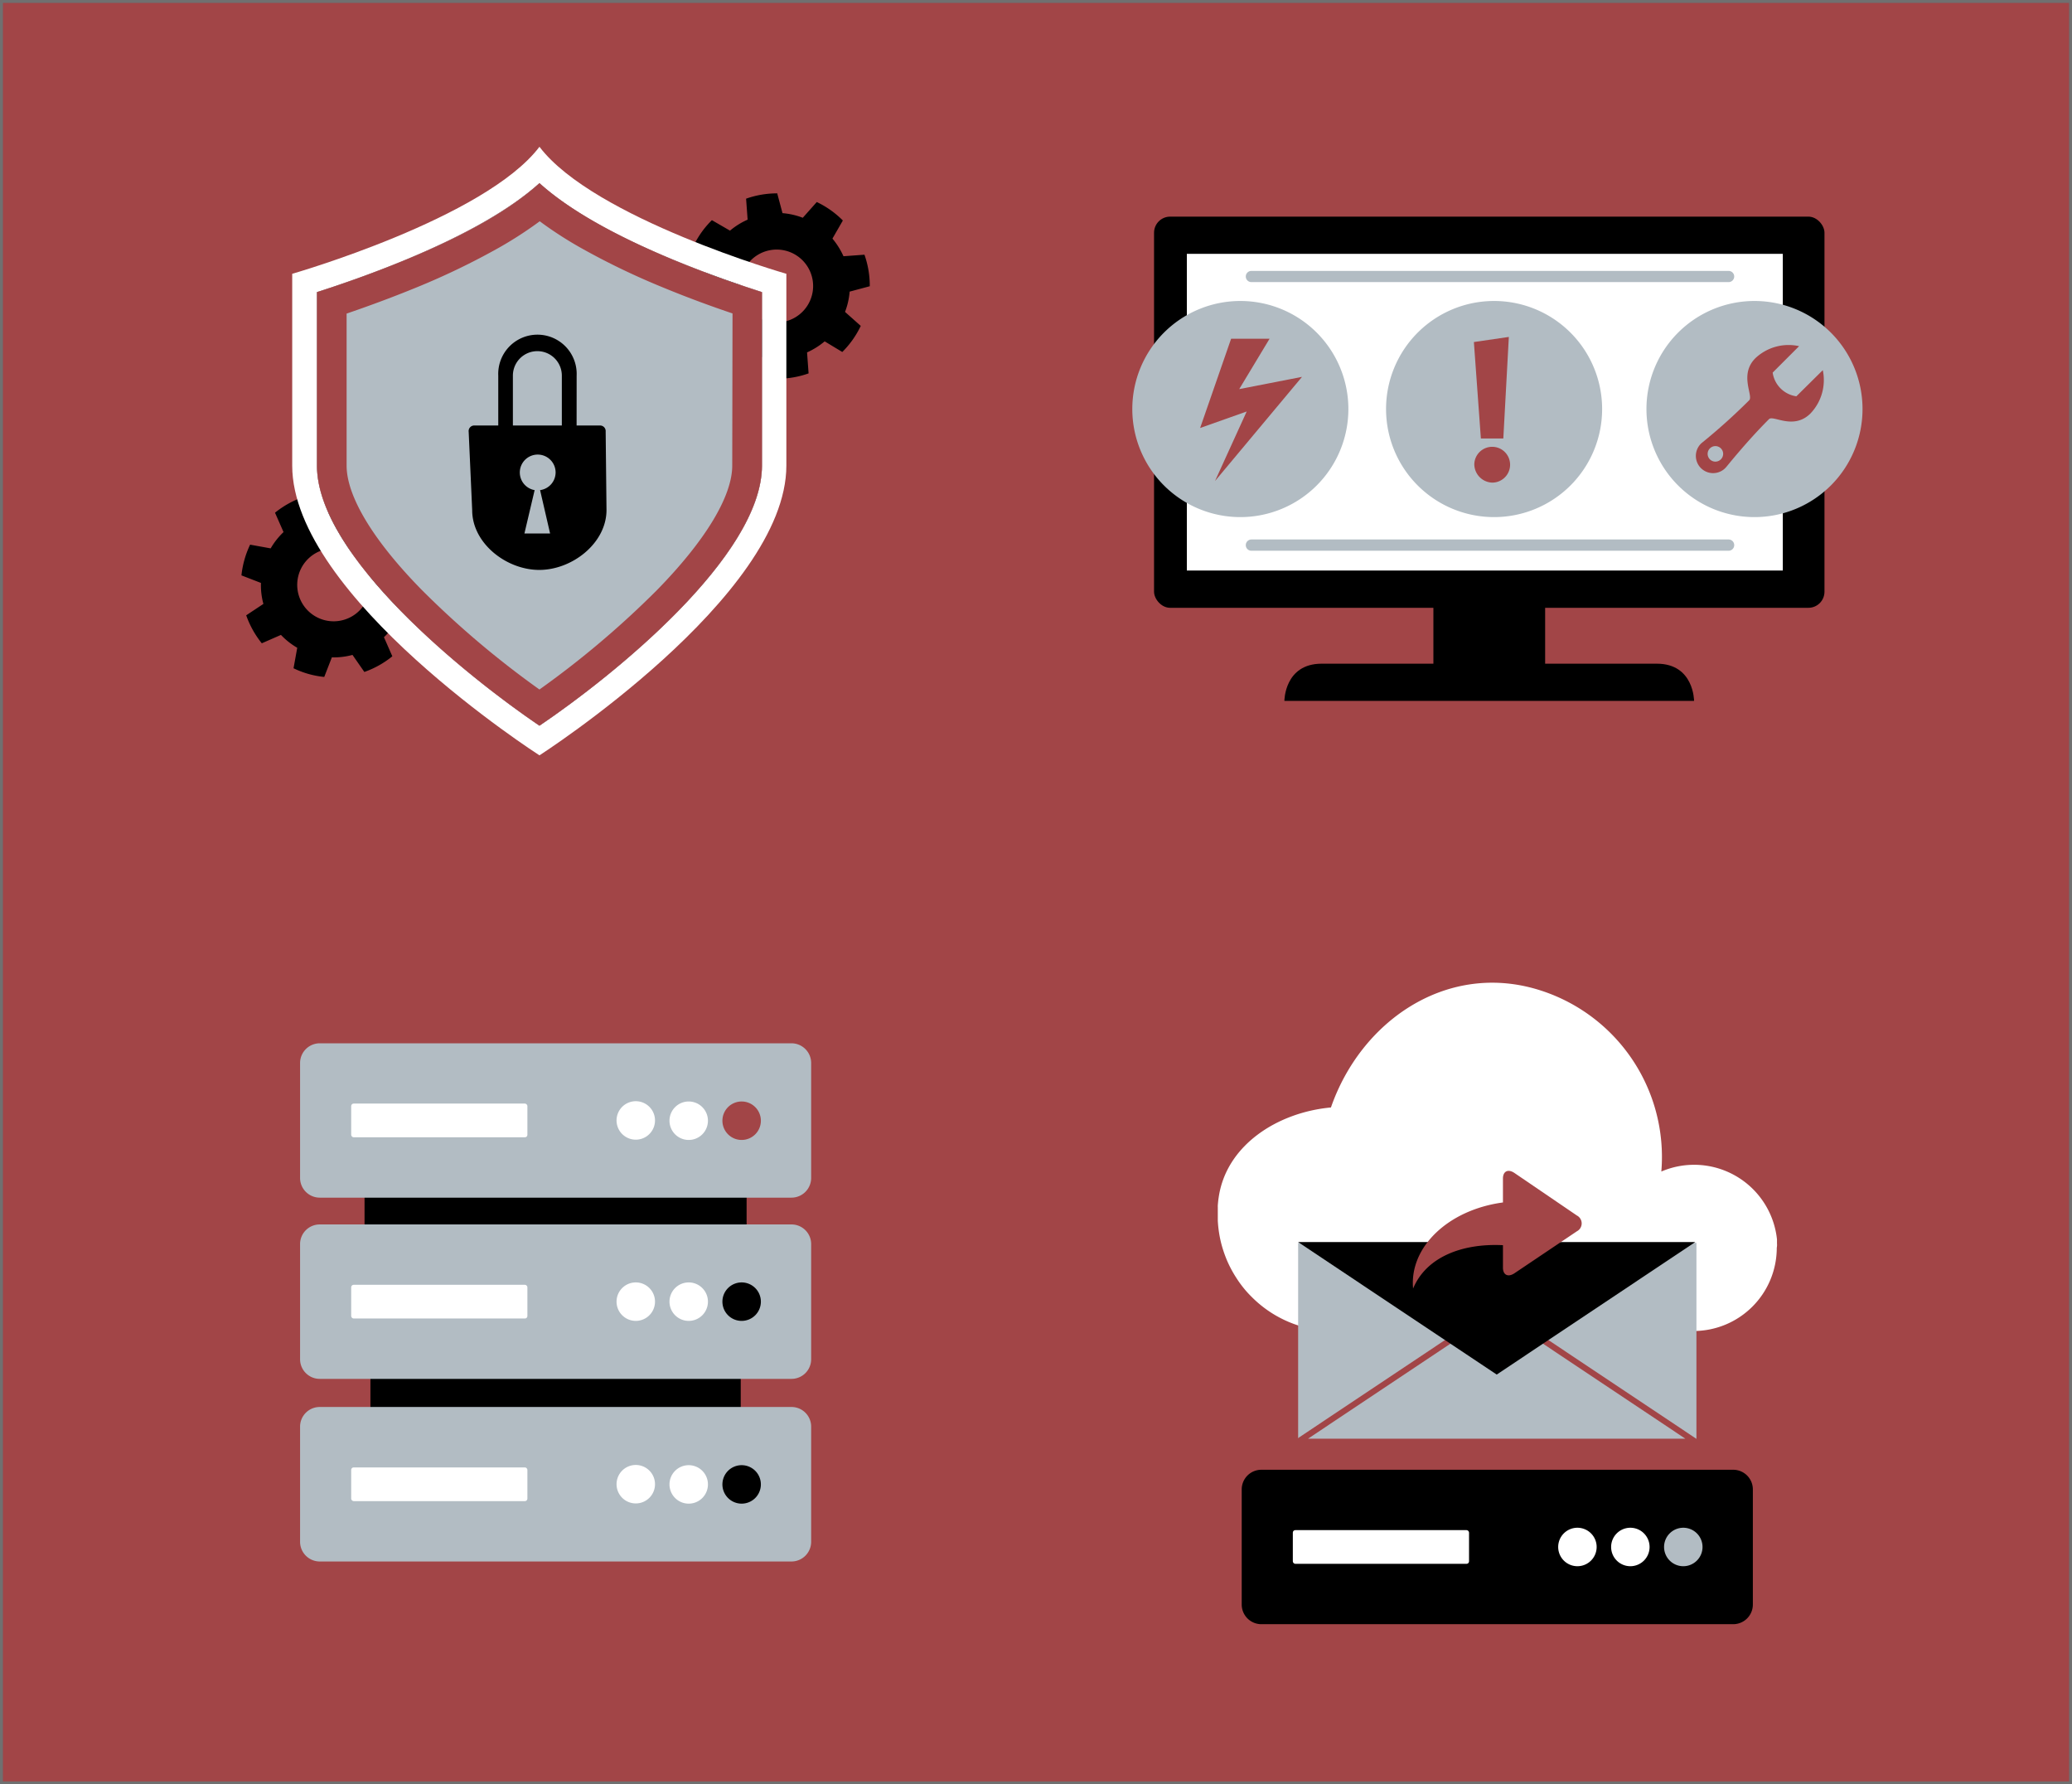 <svg xmlns="http://www.w3.org/2000/svg" width="708.5" height="610" viewBox="0 0 708.5 610"><g transform="translate(-19533 12364)"><rect width="708.5" height="610" transform="translate(19533 -12364)" fill="#a24547"/><path d="M1,1V609H707.5V1H1M0,0H708.5V610H0Z" transform="translate(19533 -12364)" fill="#707070"/><g transform="translate(19615.559 -12313.821)"><path d="M120.292,30.64a31.824,31.824,0,0,0-10.783,1.817l.526,7.173a24.961,24.961,0,0,0-6.025,3.754L97.817,39.8A31.083,31.083,0,0,0,91.5,48.691l5.38,4.782a24.746,24.746,0,0,0-1.578,6.886L88.42,62.2a31.824,31.824,0,0,0,1.817,10.783l7.173-.526a24.961,24.961,0,0,0,3.754,6.025L97.6,84.676a31.632,31.632,0,0,0,8.942,6.24l4.782-5.38a24.556,24.556,0,0,0,6.934,1.578L120.1,94a31.25,31.25,0,0,0,10.783-1.817l-.526-7.173a25.8,25.8,0,0,0,6.025-3.778l6.025,3.634a31.633,31.633,0,0,0,6.312-8.918l-5.38-4.782a24.554,24.554,0,0,0,1.578-6.934l6.886-1.841a31.824,31.824,0,0,0-1.817-10.783l-7.173.526a25.8,25.8,0,0,0-3.778-6.025l3.563-6.193a31.632,31.632,0,0,0-8.918-6.312l-4.782,5.38a24.555,24.555,0,0,0-6.934-1.578l-1.841-6.886ZM117.9,50.03a12.457,12.457,0,1,1-10.209,14.346A12.457,12.457,0,0,1,117.9,50.03Z" transform="translate(63.048 -14.716)" fill-rule="evenodd"/><path d="M46.111,74.946a31.919,31.919,0,0,0-9.564,5.332L39.464,86.9a24.842,24.842,0,0,0-4.4,5.571L28.035,91.2a32.183,32.183,0,0,0-2.965,10.5l6.671,2.582a24.173,24.173,0,0,0,.837,7.173l-5.882,3.9a32.446,32.446,0,0,0,5.332,9.564l6.551-2.869a24.843,24.843,0,0,0,5.571,4.4l-1.267,7.006a31.083,31.083,0,0,0,10.5,2.965l2.606-6.695a24.171,24.171,0,0,0,7.053-.837L67.1,134.72a31.991,31.991,0,0,0,9.564-5.356L73.8,122.837a24.844,24.844,0,0,0,4.4-5.571l7.006,1.267a31.082,31.082,0,0,0,2.965-10.5l-6.647-2.606a24.364,24.364,0,0,0-.837-7.173l5.882-4.065a32.445,32.445,0,0,0-5.332-9.564L74.683,87.5a24.841,24.841,0,0,0-5.571-4.4l1.219-6.814a32.182,32.182,0,0,0-10.5-2.965l-2.606,6.671a24.365,24.365,0,0,0-7.173.837Zm4.4,19.128a12.457,12.457,0,1,1-4.782,16.952A12.457,12.457,0,0,1,50.51,94.074Z" transform="translate(-25.07 44.818)" fill-rule="evenodd"/><path d="M116.875,23.91C98.273,48.418,32.33,67.33,32.33,67.33v65.561c0,44.879,84.545,99.058,84.545,99.058s84.425-54.18,84.425-99.058V67.33S135.477,48.418,116.875,23.91Zm76.081,108.981c0,31.083-51.215,72.088-76.081,88.92-24.866-16.856-76.081-57.981-76.081-88.92v-59.3c6.6-2.1,17.813-5.882,30.079-10.951,20.754-8.631,36.152-17.454,46-26.3,9.827,8.942,25.249,17.765,46,26.3,12.266,5.069,23.479,8.847,30.079,10.951Z" transform="translate(-14.971 -23.91)" fill="#fff"/><path d="M188.032,66.361v59.3c0,31.083-51.215,72.088-76.081,88.92C87.085,197.722,35.87,156.6,35.87,125.658v-59.3c6.6-2.1,17.813-5.882,30.079-10.951,20.754-8.631,36.152-17.454,46-26.3,9.827,8.942,25.249,17.765,46,26.3C170.219,60.48,181.433,64.257,188.032,66.361Z" transform="translate(-10.047 -16.677)" fill="#b2bcc3"/><path d="M157.953,55.411c-20.754-8.631-36.176-17.454-46-26.3-9.851,8.942-25.249,17.765-46,26.3C53.683,60.48,42.469,64.257,35.87,66.361v59.3c0,30.939,51.215,72.064,76.081,88.92,24.866-16.737,76.081-57.933,76.081-88.92v-59.3C181.433,64.257,170.219,60.48,157.953,55.411Zm19.917,70.247c0,10.5-9.157,25.655-25.823,42.655a314.872,314.872,0,0,1-40.1,33.9A316.991,316.991,0,0,1,71.83,168.289c-16.737-17-25.823-32.135-25.823-42.631V73.7c6.671-2.271,14.968-5.284,23.91-8.942A251.315,251.315,0,0,0,98.179,51.131a139.442,139.442,0,0,0,13.868-8.99,134.085,134.085,0,0,0,13.868,8.99,250.815,250.815,0,0,0,28.142,13.581c8.847,3.658,17.167,6.671,23.91,8.942Z" transform="translate(-10.047 -16.677)" fill="#a24547"/><path d="M81.706,113.134h0c-11.262,0-22.93-9.11-22.93-20.4l-1.2-26.8a1.913,1.913,0,0,1,1.889-2.176h43.038a1.913,1.913,0,0,1,1.913,2.08l.287,26.9C104.635,104.024,92.967,113.134,81.706,113.134Z" transform="translate(20.126 31.52)"/><path d="M88.586,87.453H83.541V64.763a8.368,8.368,0,0,0-16.737,0v22.69h-5V64.763a13.413,13.413,0,1,1,26.8,0Z" transform="translate(26.014 13.47)"/><path d="M77.122,73.948a6.121,6.121,0,1,0-7.173,6.121L66.458,94.893h8.775L71.814,80.069a6.121,6.121,0,0,0,5.308-6.121Z" transform="translate(30.305 37.304)" fill="#b2bcc3"/></g><g transform="translate(19920.18 -12289.942)"><g transform="translate(7.436)"><g transform="translate(44.568 127.343)"><rect width="38.208" height="31.848" transform="translate(50.952)"/><path d="M177.088,112.48H37s0-12.72,12.744-12.72H164.367C177.088,99.76,177.088,112.48,177.088,112.48Z" transform="translate(-37 -74.272)"/></g><rect width="229.247" height="133.727" rx="5.5"/><rect width="203.783" height="108.263" transform="translate(11.214 12.72)" fill="#fff"/></g><path d="M125.721,47.9A36.941,36.941,0,1,1,88.78,84.841,36.941,36.941,0,0,1,125.721,47.9Z" transform="translate(87.029 -19.065)" fill="#b2bcc3" fill-rule="evenodd"/><path d="M97.792,87.729a5.891,5.891,0,0,0,7.89,8.751l.43-.43c.311-.311,6.958-8.727,14.752-16.522,1.459-1.459,8.321,3.826,14.131-1.889a16.522,16.522,0,0,0,4.256-14.848l-9.038,8.942a9.564,9.564,0,0,1-8.105-8.105l9.038-9.038a16.546,16.546,0,0,0-14.968,4.136c-5.595,5.619-.622,12.792-2.08,14.346A210.649,210.649,0,0,1,97.792,87.729Zm4.782,6.336a2.654,2.654,0,1,1,2.606-2.7h0a2.678,2.678,0,0,1-2.7,2.7Z" transform="translate(96.857 -10.309)" fill="#a24547"/><path d="M88.5,47.9A36.941,36.941,0,1,1,51.54,84.849,36.941,36.941,0,0,1,88.5,47.9Z" transform="translate(35.229 -19.065)" fill="#b2bcc3" fill-rule="evenodd"/><path d="M52.191,47.9A36.941,36.941,0,1,1,15.25,84.841,36.941,36.941,0,0,1,52.191,47.9Z" transform="translate(-15.25 -19.065)" fill="#b2bcc3" fill-rule="evenodd"/><path d="M38.316,70.515,48.692,53.3H35.542L24.95,83.809l15.924-5.643L30.043,101.932l29.744-35.6Z" transform="translate(-1.757 -11.554)" fill="#a24547"/><path d="M74.166,87.757H66.491L64.1,54.785,76.055,53.04Zm-3.8,15.087a6.336,6.336,0,0,1-6.121-6.336,6.121,6.121,0,1,1,6.121,6.336Z" transform="translate(52.699 -11.915)" fill="#a24547"/><path d="M33.417,82h163.16a1.913,1.913,0,0,1,1.913,1.937h0a1.913,1.913,0,0,1-1.913,1.913H33.417a1.913,1.913,0,0,1-1.937-1.913h0A1.937,1.937,0,0,1,33.417,82Z" transform="translate(7.326 28.368)" fill="#b2bcc3"/><path d="M33.417,43.6h163.16a1.913,1.913,0,0,1,1.913,1.913h0a1.913,1.913,0,0,1-1.913,1.913H33.417a1.913,1.913,0,0,1-1.937-1.913h0A1.913,1.913,0,0,1,33.417,43.6Z" transform="translate(7.326 -25.046)" fill="#b2bcc3"/></g><g transform="translate(19635.607 -12007.34)"><rect width="126.626" height="13.461" transform="translate(24.053 112.878)"/><rect width="130.643" height="17.502" rx="0.84" transform="translate(22.045 48.609)"/><path d="M198.924,134H37.629a6.743,6.743,0,0,1-6.719-6.743V87.923a6.719,6.719,0,0,1,6.719-6.743h161.3a6.719,6.719,0,0,1,6.743,6.743v39.332A6.743,6.743,0,0,1,198.924,134Z" transform="translate(-30.91 43.151)" fill="#b2bcc3"/><rect width="60.253" height="11.525" rx="0.84" transform="translate(17.478 144.989)" fill="#fff"/><path d="M198.924,107.873H37.629a6.719,6.719,0,0,1-6.719-6.743V61.8a6.719,6.719,0,0,1,6.719-6.719h161.3a6.719,6.719,0,0,1,6.743,6.719V101.13a6.719,6.719,0,0,1-6.743,6.743Z" transform="translate(-30.91 6.846)" fill="#b2bcc3"/><rect width="60.253" height="11.525" rx="0.84" transform="translate(17.478 82.56)" fill="#fff"/><path d="M198.924,81.949H37.629a6.743,6.743,0,0,1-6.719-6.743V35.923a6.743,6.743,0,0,1,6.719-6.743h161.3a6.743,6.743,0,0,1,6.743,6.743V75.206A6.743,6.743,0,0,1,198.924,81.949Z" transform="translate(-30.91 -29.18)" fill="#b2bcc3"/><rect width="60.253" height="11.525" rx="0.84" transform="translate(17.478 20.61)" fill="#fff"/><path d="M82.721,89.47a6.575,6.575,0,1,0,6.6,6.575A6.575,6.575,0,0,0,82.721,89.47Z" transform="translate(32.046 54.682)" fill="#fff"/><path d="M90.315,102.65a6.575,6.575,0,1,1,6.575-6.575,6.575,6.575,0,0,1-6.575,6.575Z" transform="translate(42.576 54.724)" fill="#fff"/><path d="M97.861,102.65a6.575,6.575,0,1,1,4.665-1.917,6.575,6.575,0,0,1-4.665,1.917Z" transform="translate(53.105 54.724)"/><path d="M82.721,63.37a6.575,6.575,0,1,0,4.665,1.917,6.575,6.575,0,0,0-4.665-1.917Z" transform="translate(32.046 18.377)" fill="#fff"/><path d="M90.315,76.52a6.575,6.575,0,1,1,6.575-6.575A6.575,6.575,0,0,1,90.315,76.52Z" transform="translate(42.576 18.378)" fill="#fff"/><path d="M97.861,76.52a6.575,6.575,0,1,1,6.6-6.575A6.575,6.575,0,0,1,97.861,76.52Z" transform="translate(53.105 18.378)"/><path d="M82.721,37.46a6.575,6.575,0,1,0,4.665,1.917,6.575,6.575,0,0,0-4.665-1.917Z" transform="translate(32.046 -17.663)" fill="#fff"/><path d="M90.315,50.65a6.575,6.575,0,1,1,6.575-6.575A6.575,6.575,0,0,1,90.315,50.65Z" transform="translate(42.576 -17.607)" fill="#fff"/><path d="M97.861,50.65a6.575,6.575,0,1,1,6.6-6.575,6.575,6.575,0,0,1-6.6,6.575Z" transform="translate(53.105 -17.607)" fill="#a24547"/></g><g transform="translate(19949.406 -12028.052)"><path d="M218.512,105.133h0V103.77h0a28.477,28.477,0,0,0-39.547-23.216,59.775,59.775,0,0,0-43.42-62.548C105.012,9.47,76.225,29.172,65.991,58.653,47.748,60.326,30.127,71.54,27.592,89.5h0c-.143.861-.215,1.745-.287,2.606a4.639,4.639,0,0,0,0,.574v4.686a40.456,40.456,0,0,0,1.339,8.392c.311,1.1.646,2.152,1.028,3.2.215.6.454,1.2.693,1.793a40.456,40.456,0,0,0,3.252,6.121,37.589,37.589,0,0,0,2.391,3.347,35.124,35.124,0,0,0,2.821,3.132,39.451,39.451,0,0,0,28,11.716H189.987a28.453,28.453,0,0,0,28.453-28.453A5.15,5.15,0,0,0,218.512,105.133Z" transform="translate(-27.296 -16.002)" fill="#fff"/><rect width="136.19" height="67.999" transform="translate(163.671 156.939) rotate(180)" fill="#b2bcc3"/><path d="M178.012,109.019H35.38l57.558-38.4,13.77-9.18,13.746,9.181ZM42.18,106.959H171.212l-51.9-34.623-12.6-8.417L94.081,72.336Z" transform="translate(-11.323 48.927)" fill="#a24547"/><path d="M38.78,53.08H174.612l-54.73,36.51-13.174,8.8-13.2-8.8Z" transform="translate(-11.323 35.573)"/><g transform="translate(66.699 64.327)"><path d="M86.006,76.174V68.308c-14.179-.693-26.3,4.184-30.724,14.824C53.967,69,67.237,56.233,86.006,53.7V45.522c0-2.511,1.769-3.371,3.945-1.889L111.3,58.17a3.037,3.037,0,0,1,0,5.38L89.951,77.9c-2.176,1.458-3.945.622-3.945-1.913" transform="translate(-55.192 -42.906)" fill="#a24547"/></g><path d="M198.758,138.433H37.439a6.719,6.719,0,0,1-6.719-6.719V92.359a6.719,6.719,0,0,1,6.719-6.719H198.758a6.719,6.719,0,0,1,6.743,6.719v39.355a6.719,6.719,0,0,1-6.743,6.719Z" transform="translate(-22.534 80.863)"/><rect width="60.253" height="11.525" rx="0.84" transform="translate(25.664 187.138)" fill="#fff"/><path d="M82.555,93.93a6.575,6.575,0,1,0,6.575,6.575A6.575,6.575,0,0,0,82.555,93.93Z" transform="translate(40.422 92.395)" fill="#fff"/><path d="M90.125,107.08a6.575,6.575,0,1,1,6.575-6.575A6.575,6.575,0,0,1,90.125,107.08Z" transform="translate(50.952 92.395)" fill="#fff"/><path d="M97.7,107.08a6.575,6.575,0,1,1,6.575-6.575A6.575,6.575,0,0,1,97.7,107.08Z" transform="translate(61.481 92.395)" fill="#b2bcc3"/></g></g></svg>